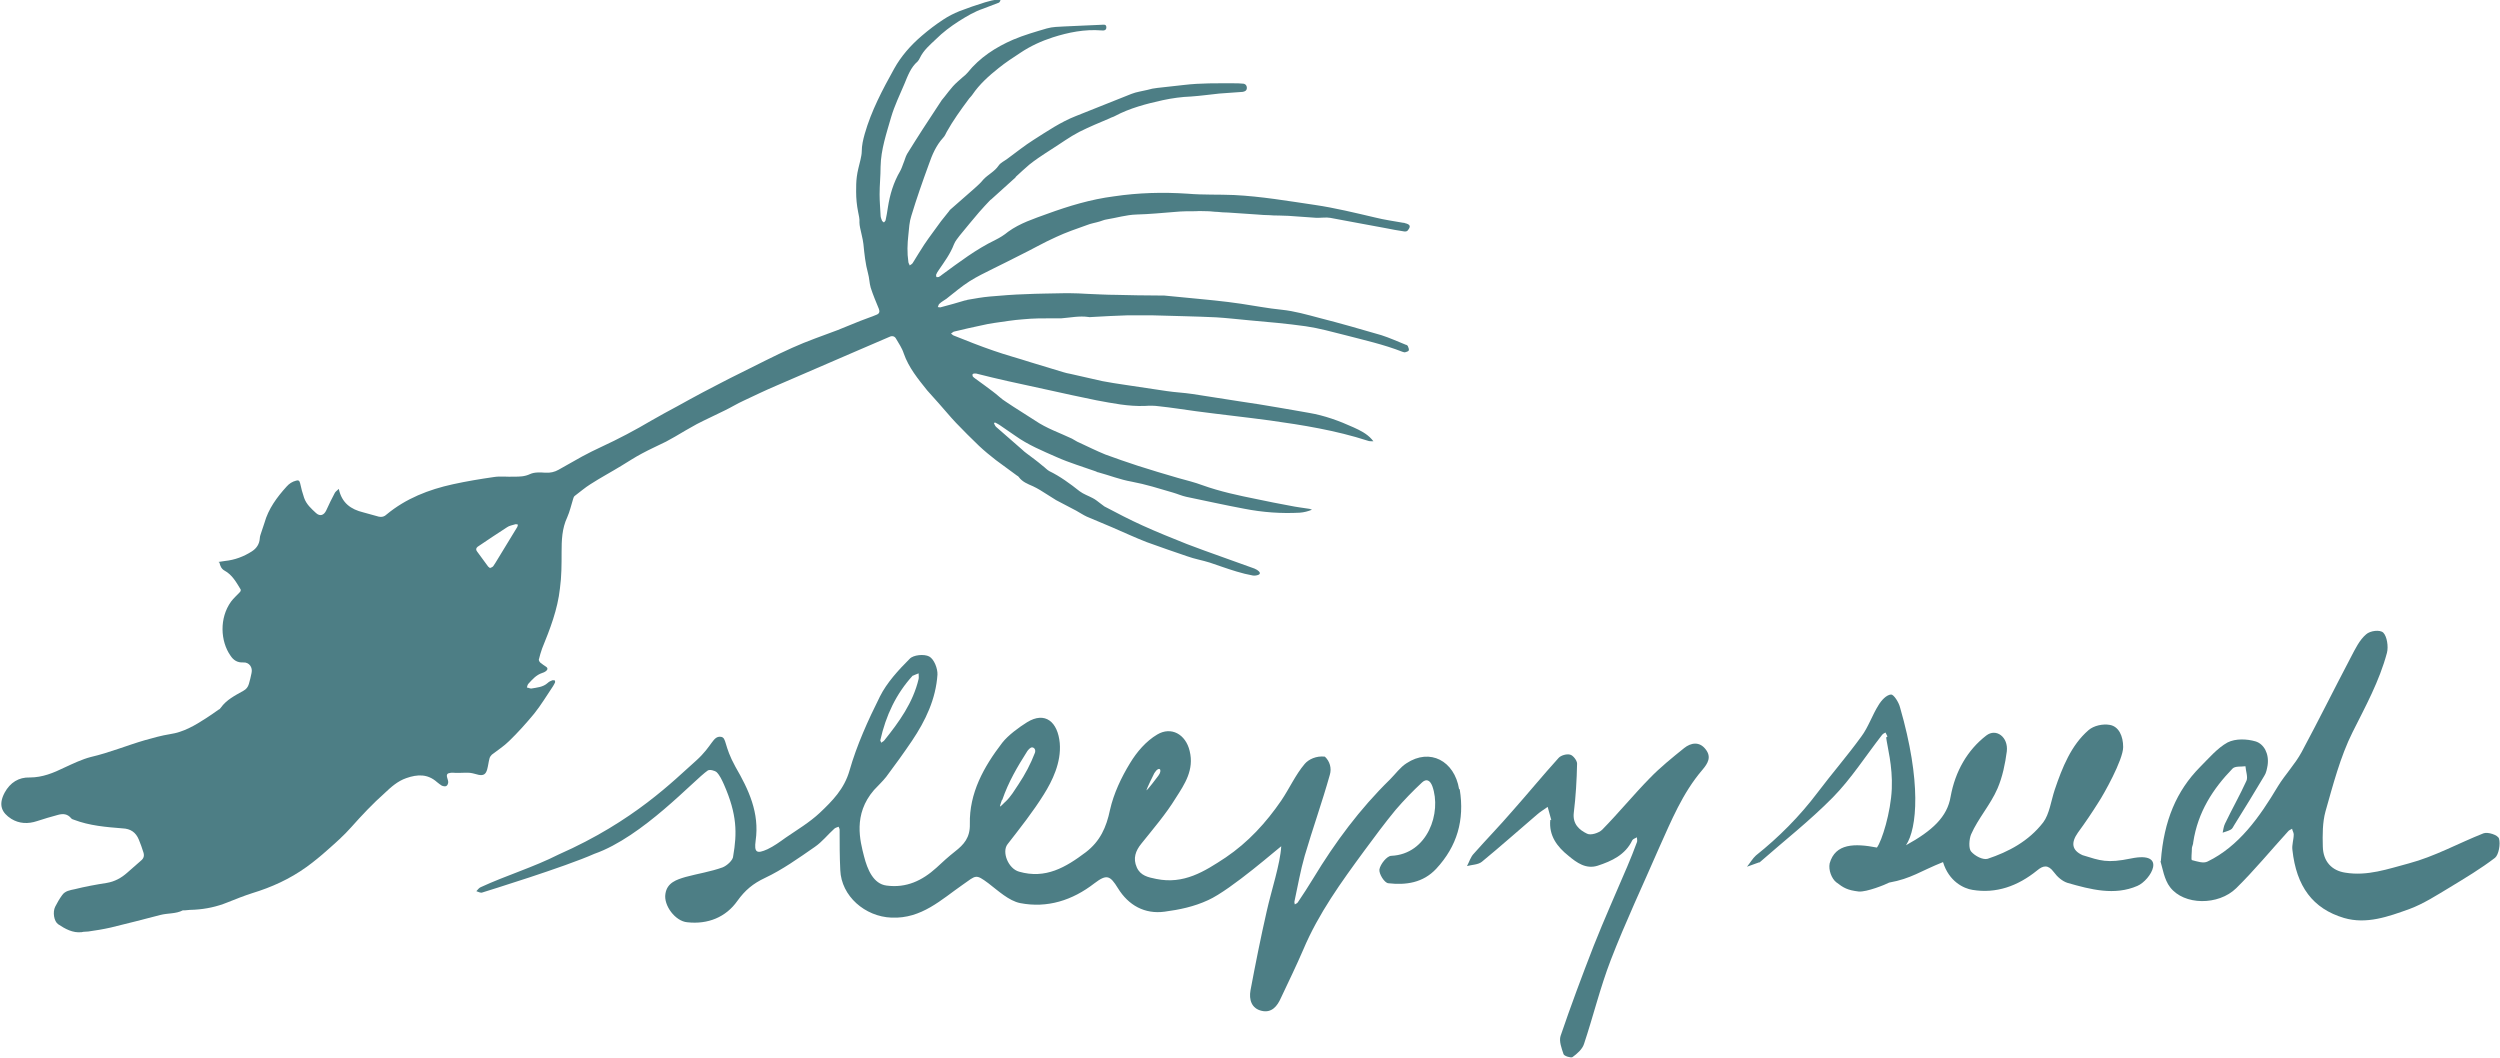 <?xml version="1.0" encoding="UTF-8"?>
<svg id="Ebene_1" data-name="Ebene 1" xmlns="http://www.w3.org/2000/svg" viewBox="0 0 75.63 32">
  <defs>
    <style>
      .cls-1 {
        fill: #4d7e85;
        stroke-width: 0px;
      }
    </style>
  </defs>
  <g id="Layer_2" data-name="Layer 2">
    <g id="Layer_1-2" data-name="Layer 1-2">
      <path class="cls-1" d="m6.61,17c.07-.01.13-.02.2-.03.29-.03.56-.13.81-.29.14-.09.23-.22.24-.4,0-.03.01-.07.02-.1.04-.12.08-.24.12-.36.12-.43.38-.78.67-1.1.08-.09.17-.15.29-.18.07-.02.1,0,.12.08.03.15.07.29.12.44.07.2.22.33.36.46.12.11.24.07.31-.08.08-.18.17-.36.26-.53.02-.04.07-.07.12-.12.09.43.37.62.74.71.16.04.31.09.47.13.09.02.17,0,.24-.07.58-.48,1.27-.75,2-.91.41-.09.83-.16,1.25-.22.2-.03.4,0,.6-.01.17,0,.32,0,.49-.08.13-.06.31-.05.46-.04.14.01.28-.02.4-.09.24-.13.47-.27.71-.4.19-.1.38-.2.58-.29.52-.24,1.03-.51,1.52-.8.26-.15.52-.29.78-.43.25-.14.51-.28.77-.42.37-.19.74-.39,1.11-.57.53-.26,1.06-.54,1.6-.78.44-.2.91-.36,1.36-.53.23-.09.46-.19.69-.28.17-.07.34-.12.5-.19.08-.03.1-.09.07-.17-.09-.22-.18-.43-.25-.65-.04-.14-.04-.29-.08-.43-.08-.29-.11-.59-.14-.89-.02-.17-.07-.33-.1-.49-.01-.05-.02-.11-.02-.16.01-.11-.02-.21-.04-.32-.04-.2-.06-.4-.06-.61,0-.15,0-.3.02-.45.02-.17.07-.34.11-.51.02-.09.04-.18.04-.26,0-.18.04-.35.09-.53.2-.7.54-1.34.89-1.97.21-.38.5-.71.84-1,.21-.18.42-.34.65-.49.15-.1.31-.18.48-.25.26-.1.52-.19.78-.27.13-.04.26-.07.39-.09.02,0,.06.02.08.03-.02.03-.03.06-.05.07-.15.06-.31.12-.47.18-.27.09-.5.23-.74.38-.25.16-.49.34-.7.55-.18.17-.37.33-.48.56-.02.04-.04.08-.07.11-.21.18-.3.44-.4.68-.14.33-.3.66-.4,1-.14.49-.31.98-.32,1.5,0,.28-.03.56-.03.84,0,.21.02.43.03.64,0,.05.02.1.04.15,0,.02.04.04.06.06.02-.02.04-.04.05-.06.03-.13.05-.26.07-.39.06-.39.17-.76.37-1.1.04-.07.07-.16.1-.24.04-.09.06-.19.11-.28.16-.26.32-.51.48-.76.19-.29.38-.58.57-.87.03-.04.06-.07.09-.11.08-.1.16-.21.25-.31.09-.1.2-.19.3-.28.05-.04.1-.08.14-.13.37-.46.85-.77,1.38-1,.33-.14.68-.24,1.02-.34.17-.05.36-.05.53-.06.37-.02.74-.03,1.12-.05.06,0,.15-.03.15.08,0,.09-.08.1-.15.09-.51-.04-1,.06-1.47.21-.34.11-.67.26-.97.46-.23.15-.46.3-.67.47-.29.23-.58.49-.79.8-.04.06-.09.1-.13.16-.23.31-.46.63-.65.97-.03.06-.06.13-.11.18-.21.23-.33.51-.43.8-.19.52-.37,1.03-.53,1.56-.06.18-.07.38-.09.58-.03.27-.04.54,0,.81,0,.04.03.07.04.11.03-.02.07-.04.09-.07.12-.19.23-.38.35-.56.16-.24.34-.47.51-.71.08-.1.16-.2.24-.3.01-.02.03-.04.04-.05.24-.21.49-.43.73-.64.09-.08.19-.17.27-.27.14-.15.34-.24.46-.42.06-.09.18-.14.27-.21.26-.19.52-.4.79-.57.41-.26.82-.54,1.28-.72.56-.22,1.12-.45,1.68-.67.15-.06.32-.08.48-.12.1-.03.2-.05.3-.06.27-.03.54-.06.81-.09.5-.06,1.01-.05,1.51-.05.09,0,.17,0,.26.01.08,0,.13.05.13.13s-.06.11-.13.12c-.23.02-.47.03-.7.05-.29.03-.57.07-.86.09-.28.01-.57.05-.85.11-.5.11-1,.24-1.45.48-.05.03-.11.04-.16.07-.31.13-.62.26-.92.41-.29.15-.56.35-.83.52-.14.09-.28.18-.41.27-.09.06-.18.13-.27.2-.14.12-.27.24-.4.36,0,0-.02.02-.02.03-.24.22-.48.43-.72.65-.01.01-.02.02-.04.03-.11.12-.23.24-.34.37-.2.23-.39.47-.59.71-.06.08-.13.16-.17.26-.11.29-.29.53-.46.78-.03.04-.06.09-.08.14,0,.03,0,.05.01.07,0,.01.05,0,.07,0,.03-.02.07-.04.1-.07.52-.38,1.03-.77,1.61-1.05.14-.07.27-.15.39-.25.36-.26.77-.39,1.18-.54.66-.24,1.32-.44,2.02-.53.74-.11,1.48-.13,2.23-.08.47.04.94.02,1.4.04.82.04,1.63.18,2.45.3.61.09,1.22.24,1.82.38.28.07.57.11.85.16.02,0,.04,0,.05.01.17.04.19.1.08.23-.02.02-.07.03-.11.02-.19-.03-.37-.06-.56-.1-.56-.1-1.12-.21-1.67-.31-.12-.02-.25,0-.37,0-.01,0-.02,0-.04,0-.28-.02-.57-.04-.85-.06-.1,0-.2-.01-.3-.01-.09,0-.18,0-.27-.01-.12,0-.25-.01-.37-.02-.3-.02-.59-.04-.89-.06-.11,0-.22-.01-.32-.02-.1,0-.2-.02-.3-.02-.12,0-.24-.01-.36,0-.2,0-.41,0-.61.02-.39.03-.78.07-1.18.08-.31.01-.6.1-.91.15-.07.01-.13.04-.2.06-.13.04-.27.06-.39.11-.31.11-.63.22-.93.36-.38.17-.74.38-1.11.56-.26.13-.53.27-.8.4-.24.12-.49.24-.71.38-.25.16-.47.35-.7.53-.07.05-.15.09-.21.15-.03.02-.03.07-.05.1.04,0,.08.02.11,0,.24-.06.47-.13.71-.2.03,0,.05-.01.08-.02.23-.04.45-.08.68-.1.35-.03.71-.06,1.06-.07.4-.02.8-.02,1.2-.03.05,0,.1,0,.15,0,.18,0,.35.01.53.02h0c.29.01.58.03.87.03.43.01.87.02,1.3.02.05,0,.1,0,.15,0,.38.04.76.07,1.14.11.13.01.27.03.4.04.27.03.54.06.8.1.41.06.81.14,1.22.18.39.04.77.15,1.15.25.63.16,1.25.34,1.87.52.25.08.49.19.74.29.02,0,.05.02.06.04.02.04.04.1.03.13s-.08.05-.12.06c-.02,0-.05-.01-.08-.02-.56-.22-1.15-.35-1.72-.5-.4-.1-.79-.21-1.2-.27-.57-.08-1.14-.13-1.71-.18-.33-.03-.67-.07-1-.09-.64-.03-1.28-.04-1.92-.06-.26,0-.51,0-.77,0-.35.01-.7.03-1.06.05-.04,0-.08.01-.11,0-.28-.04-.55.02-.82.04-.09,0-.18,0-.27,0-.3,0-.59,0-.89.03-.29.02-.58.07-.87.11-.13.02-.25.04-.37.07-.28.06-.56.12-.84.19-.03,0-.06.04-.1.06.03.02.05.05.08.06.4.16.8.32,1.21.46.37.13.75.23,1.12.35.33.1.66.2.99.3.07.02.14.04.21.05.32.07.65.15.97.22.22.04.45.08.67.11.42.06.85.13,1.27.19.26.04.53.05.79.09.47.07.94.15,1.41.22.4.06.8.12,1.19.19.31.05.62.11.92.16.47.08.91.24,1.35.44.2.09.4.19.55.36.01.01.02.03.05.06-.08,0-.13,0-.18-.02-.96-.31-1.95-.47-2.95-.61-.74-.1-1.49-.18-2.24-.28-.37-.05-.74-.11-1.12-.15-.14-.02-.28-.02-.42-.01-.5.02-.98-.08-1.47-.17-.5-.1-.99-.21-1.49-.32-.4-.09-.79-.17-1.19-.26-.32-.07-.64-.15-.96-.23-.02,0-.04,0-.06,0-.02,0-.04.01-.05.03,0,.02,0,.04.01.06.02.02.04.04.07.06.18.13.36.26.53.39.14.1.26.23.41.32.28.19.58.37.87.56.35.24.74.37,1.12.55.08.04.14.09.22.12.26.12.52.25.79.36.32.12.65.23.98.34.4.13.81.25,1.22.37.25.07.5.13.74.22.53.19,1.09.31,1.64.42.34.07.67.14,1.01.2.19.04.37.06.56.09.03,0,.07.02.1.03-.12.05-.24.08-.37.09-.56.03-1.12-.01-1.68-.12-.59-.11-1.17-.24-1.75-.36-.14-.03-.27-.09-.41-.13-.41-.12-.82-.25-1.25-.33-.34-.06-.67-.19-1-.28-.03,0-.05-.02-.08-.03-.39-.14-.8-.26-1.18-.43-.43-.19-.87-.37-1.26-.65-.16-.11-.32-.22-.48-.33-.04-.02-.08-.05-.13-.07l-.03.02s.03.08.06.11c.26.23.53.46.79.69.04.04.09.08.13.11.08.06.16.12.24.18.09.07.17.13.25.2.07.05.13.12.2.16.33.16.63.38.92.61.12.09.27.14.4.21.08.04.15.1.23.16.04.03.08.06.12.09.38.2.76.4,1.16.58.44.2.89.38,1.34.56.68.26,1.36.49,2.04.74.05.02.1.05.14.09.04.04.03.08-.02.1s-.12.03-.17.02c-.16-.03-.33-.07-.49-.12-.27-.08-.54-.18-.81-.27-.22-.07-.46-.11-.68-.19-.41-.14-.82-.28-1.23-.43-.36-.14-.7-.3-1.05-.45-.25-.11-.51-.21-.76-.32-.11-.05-.21-.12-.32-.18-.2-.11-.41-.21-.61-.32-.09-.05-.18-.12-.27-.17-.14-.09-.28-.18-.43-.25-.16-.07-.32-.13-.43-.28-.01-.02-.03-.03-.05-.04-.21-.16-.43-.31-.64-.47-.18-.14-.35-.28-.51-.43-.24-.23-.47-.46-.7-.7-.18-.19-.35-.4-.53-.6-.11-.13-.23-.25-.34-.38-.28-.35-.56-.69-.71-1.12-.05-.16-.15-.3-.23-.44-.04-.08-.12-.1-.2-.06-.33.14-.67.29-1,.43-.81.35-1.62.7-2.43,1.05-.33.14-.66.3-.98.45-.2.09-.39.21-.58.3-.28.14-.57.27-.84.41-.22.12-.44.25-.66.38-.09.05-.18.1-.27.15-.24.12-.49.23-.73.36-.21.11-.42.25-.62.37-.31.19-.63.36-.94.56-.16.1-.31.23-.47.35-.03.02-.04.06-.05.09-.06.19-.1.38-.18.56-.16.34-.17.7-.17,1.06s0,.73-.05,1.09c-.07.64-.3,1.23-.54,1.82-.04.11-.07.22-.1.34,0,.02.02.06.04.08.06.05.12.09.18.13s.05.09,0,.13c-.04.03-.08.05-.12.06-.18.06-.29.19-.41.32-.03.03-.04.08-.05.12.04,0,.09.03.13.03.17-.03.36-.04.5-.17.04-.04.09-.06.14-.08.02,0,.05,0,.07,0,.01.02.02.04.01.07-.02.04-.04.08-.06.11-.19.28-.36.57-.57.83-.24.29-.49.57-.76.83-.15.15-.34.27-.52.41-.03.03-.06.07-.07.11-.03.11-.04.22-.07.33-.04.15-.11.2-.26.17-.09-.02-.17-.05-.26-.06-.1-.01-.2,0-.29,0-.05,0-.1,0-.16,0-.05,0-.09-.01-.14,0-.1.01-.13.05-.1.15.01.04.03.09.03.13s-.02.1-.06.12-.1,0-.13-.01c-.05-.03-.1-.07-.15-.11-.28-.25-.59-.24-.93-.12-.26.09-.46.27-.65.45-.36.32-.69.67-1.01,1.03-.22.25-.48.48-.73.7-.2.18-.41.35-.63.51-.5.36-1.05.61-1.64.79-.25.08-.5.18-.75.28-.32.13-.65.2-.99.22-.1,0-.2.01-.3.02-.02,0-.04,0-.06,0-.21.11-.45.08-.68.14-.5.13-1,.26-1.5.38-.22.05-.46.09-.68.12-.07.01-.13,0-.2.02-.27.03-.5-.1-.71-.24-.13-.09-.17-.37-.09-.53.06-.12.13-.24.21-.35.09-.13.24-.15.38-.18.32-.08.65-.14.97-.19.24-.04.44-.15.62-.31.14-.12.27-.24.41-.36.09-.07.11-.15.08-.25-.04-.13-.09-.27-.14-.39-.09-.22-.25-.33-.49-.34-.5-.04-1-.08-1.47-.26-.03-.01-.07-.02-.09-.05-.11-.13-.24-.14-.39-.1-.22.06-.43.12-.64.19-.27.09-.54.08-.78-.07-.28-.18-.4-.41-.2-.79.17-.31.43-.47.76-.46.39,0,.72-.14,1.05-.3.26-.12.53-.25.8-.32.56-.13,1.09-.35,1.64-.51.25-.07.5-.14.75-.18.41-.06.75-.26,1.09-.48.13-.08.25-.17.38-.26.03-.01.05-.03.07-.06.17-.24.43-.37.68-.51.09-.05.14-.11.17-.21.03-.11.06-.22.08-.33.04-.17-.07-.33-.25-.32s-.3-.07-.39-.21c-.3-.43-.34-1.13.02-1.63.08-.11.18-.19.27-.29.02-.02.03-.06.02-.08-.13-.21-.25-.44-.49-.57-.09-.05-.13-.14-.15-.24Zm8.22.18s.07-.02.09-.05.04-.06.06-.09c.22-.37.45-.73.67-1.1,0-.02.02-.05.02-.07-.03,0-.05-.02-.08-.01-.09.03-.18.04-.25.09-.3.19-.59.39-.89.59-.05.04-.06.09-.02.14.11.15.22.3.33.45.01.02.04.03.07.06Z"/>
      <path class="cls-1" d="m44.14,23.87c-.14-.85-.88-1.25-1.59-.78-.19.12-.33.32-.5.49-.91.89-1.66,1.9-2.32,2.99-.15.25-.31.49-.47.73-.02.03-.06.04-.09.06,0-.03-.02-.06-.01-.09.1-.46.18-.93.31-1.38.24-.82.53-1.63.76-2.45.06-.2,0-.41-.15-.55-.26-.03-.49.08-.61.22-.28.33-.46.74-.71,1.11-.46.67-1,1.26-1.68,1.72-.65.43-1.27.82-2.1.65-.25-.05-.48-.1-.59-.35-.12-.27-.04-.5.14-.72.36-.45.74-.89,1.04-1.38.27-.42.56-.85.42-1.42-.12-.51-.56-.75-.98-.5-.34.2-.62.53-.82.86-.27.44-.5.93-.61,1.42-.11.53-.3.95-.73,1.28-.61.46-1.22.82-2.02.59-.33-.09-.53-.6-.35-.83.38-.49.77-.98,1.1-1.51.25-.4.53-.96.48-1.55-.06-.64-.44-.97-.99-.63-.24.15-.57.39-.75.62-.56.73-1,1.52-.98,2.46.01.41-.18.62-.45.83-.19.15-.38.32-.56.49-.43.39-.91.62-1.51.54-.4-.05-.58-.49-.68-.88-.12-.47-.34-1.27.3-2.01.12-.13.26-.26.37-.4.27-.36.53-.72.78-1.09.41-.61.72-1.26.77-2,.01-.18-.1-.47-.25-.55s-.48-.05-.59.07c-.34.34-.69.72-.9,1.14-.36.72-.7,1.47-.92,2.24-.16.56-.52.92-.9,1.28-.31.29-.68.51-1.03.75-.18.13-.36.26-.55.35-.33.15-.41.1-.36-.26.12-.84-.21-1.54-.61-2.23-.36-.65-.26-.88-.44-.91-.25-.03-.25.27-.75.72-.68.6-1.87,1.83-4.16,2.84-.77.39-1.58.63-2.36.99-.05.02-.09.08-.13.12.06.02.13.06.18.04.19-.06,2.49-.77,3.39-1.17,1.46-.51,3.02-2.24,3.43-2.52.06-.04.21,0,.27.05.1.1.16.24.22.37.4.91.4,1.47.28,2.17,0,.12-.19.29-.32.34-.36.13-.75.19-1.12.29-.27.08-.56.17-.61.51-.06.35.3.83.66.86.62.07,1.17-.15,1.52-.65.23-.32.47-.52.83-.69.53-.25,1.02-.6,1.51-.94.22-.15.39-.37.59-.55.03-.03.08-.04.13-.06.01.03.03.06.03.09,0,.41,0,.81.02,1.22.03.79.75,1.41,1.55,1.44.91.04,1.51-.55,2.16-1,.4-.28.38-.33.77-.04.3.23.62.53.96.6.82.16,1.58-.08,2.25-.6.37-.28.47-.24.71.15.32.52.81.79,1.41.71.45-.06.89-.15,1.32-.35.69-.31,2.18-1.62,2.21-1.63-.03.54-.3,1.34-.44,1.97-.18.79-.34,1.59-.49,2.39-.05.28.03.55.34.62.3.07.47-.14.58-.39.23-.49.47-.98.68-1.47.46-1.09,1.15-2.04,1.84-2.98.31-.42.62-.84.95-1.24.25-.29.52-.57.8-.83.13-.12.24-.07.31.11.29.8-.14,2.06-1.24,2.11-.13,0-.33.25-.36.41-.02.13.15.41.27.42.53.06,1.05-.01,1.45-.44.63-.68.86-1.47.71-2.4Zm-9.1-.4c-.04.05-.32.43-.36.44.01-.05.22-.49.24-.52.15-.24.26-.1.12.08h0Zm-7.42-3.03s.11-.05.17-.07c0,.06.01.12,0,.17-.17.72-.59,1.3-1.04,1.86-.02.03-.06.04-.09.07l-.03-.07c.17-.76.48-1.41.98-1.96h0Zm2.7,3.76c.19-.55.45-.99.76-1.48.03-.04.09-.11.14-.11.06,0,.12.06.09.16-.13.34-.3.66-.5.96-.12.18-.23.37-.39.52-.03.02-.13.14-.17.15,0-.03.05-.17.06-.2h0Z"/>
      <path class="cls-1" d="m65.37,26.05c.09-1.23.48-2.13,1.18-2.84.27-.27.53-.58.84-.75.24-.12.58-.11.85-.03.25.08.41.37.36.72-.02.11-.04.23-.1.32-.3.5-.6,1-.91,1.49-.03.05-.06.12-.11.14-.07.04-.16.06-.24.09.02-.09.03-.19.07-.27.21-.44.45-.86.65-1.3.05-.11-.02-.29-.03-.44-.13.02-.31-.01-.39.07-.59.61-1.05,1.31-1.19,2.23,0,.06-.03.11-.04.17,0,.13-.03.36,0,.37.16.04.35.11.48.04.94-.46,1.56-1.33,2.12-2.27.22-.36.52-.67.72-1.04.51-.95.99-1.92,1.49-2.87.13-.25.26-.52.46-.69.12-.11.42-.15.52-.05.11.11.16.42.11.61-.23.86-.65,1.62-1.04,2.4-.37.74-.59,1.59-.82,2.4-.09.33-.09.7-.08,1.06.01.46.28.73.68.79.67.11,1.28-.11,1.92-.28.79-.21,1.5-.61,2.26-.91.13-.05.44.05.47.16.05.16-.01.49-.12.58-.43.33-.9.61-1.36.89-.4.24-.8.5-1.23.66-.64.23-1.3.47-1.98.27-.94-.28-1.44-.95-1.56-2.06-.02-.15.04-.31.04-.47,0-.05-.04-.11-.05-.17-.04.03-.09.04-.12.08-.52.57-1.02,1.18-1.57,1.72-.54.53-1.58.52-2-.03-.18-.23-.23-.59-.29-.78Z"/>
      <path class="cls-1" d="m57.1,22.28s-.04-.08-.06-.12c-.04.02-.08.04-.11.08-.49.63-.93,1.32-1.48,1.88-.7.71-1.48,1.32-2.22,1.97,0,0,0,0-.02,0l-.36.13c.09-.11.17-.25.27-.34.69-.55,1.32-1.18,1.87-1.91.43-.57.9-1.11,1.32-1.69.21-.28.33-.65.52-.95.09-.15.24-.31.38-.32.08,0,.23.23.27.39.65,2.25.52,3.66.18,4.17.8-.44,1.25-.86,1.35-1.47.14-.77.51-1.41,1.08-1.85.3-.23.67.05.62.48-.05.38-.13.77-.28,1.12-.21.49-.59.91-.8,1.39-.06.14-.08.43,0,.52.12.14.36.26.5.22.63-.21,1.24-.53,1.68-1.1.19-.25.24-.66.35-.99.23-.68.5-1.35,1.02-1.8.16-.14.44-.2.65-.16.27.05.4.34.4.67,0,.39-.6,1.45-.74,1.66-.2.32-.41.63-.63.93-.21.3-.19.53.14.68.55.17.74.25,1.47.1,1.12-.23.59.66.19.83-.69.3-1.41.11-2.11-.09-.16-.05-.31-.18-.42-.33-.17-.23-.32-.2-.5-.05-.59.48-1.25.71-1.96.59-.26-.04-.71-.25-.89-.84-.68.27-.96.5-1.63.62-.11.06-.68.29-.92.27-.34-.04-.46-.11-.68-.28-.14-.11-.24-.37-.2-.57.17-.61.76-.61,1.43-.48.15-.2.42-1.06.45-1.78.03-.69-.14-1.29-.17-1.55Z"/>
      <path class="cls-1" d="m46.93,24.81l-.11-.4c-.11.08-.23.15-.33.24-.55.47-1.1.96-1.66,1.42-.11.09-.3.09-.45.13.07-.13.11-.28.21-.38.38-.43.78-.84,1.15-1.27.48-.54.93-1.09,1.41-1.62.07-.08.25-.13.35-.1.09.02.21.18.21.27-.01.5-.04,1-.1,1.49-.04.34.17.52.4.63.11.06.36-.02.46-.12.5-.51.95-1.06,1.44-1.56.32-.33.68-.62,1.04-.91.2-.16.46-.21.65.04.18.23.07.42-.1.62-.6.7-.94,1.54-1.31,2.36-.49,1.13-1.02,2.25-1.46,3.39-.32.83-.53,1.7-.81,2.54-.05.16-.21.3-.35.4-.04.03-.25-.03-.27-.09-.06-.18-.14-.39-.09-.55.31-.91.65-1.82,1-2.72.32-.81.68-1.61,1.02-2.41.1-.24.2-.48.29-.73.02-.04,0-.1,0-.15-.05.03-.12.05-.14.09-.21.44-.62.63-1.05.77-.35.11-.63-.09-.88-.3-.34-.27-.6-.61-.55-1.09Z"/>
    </g>
  </g>
</svg>
